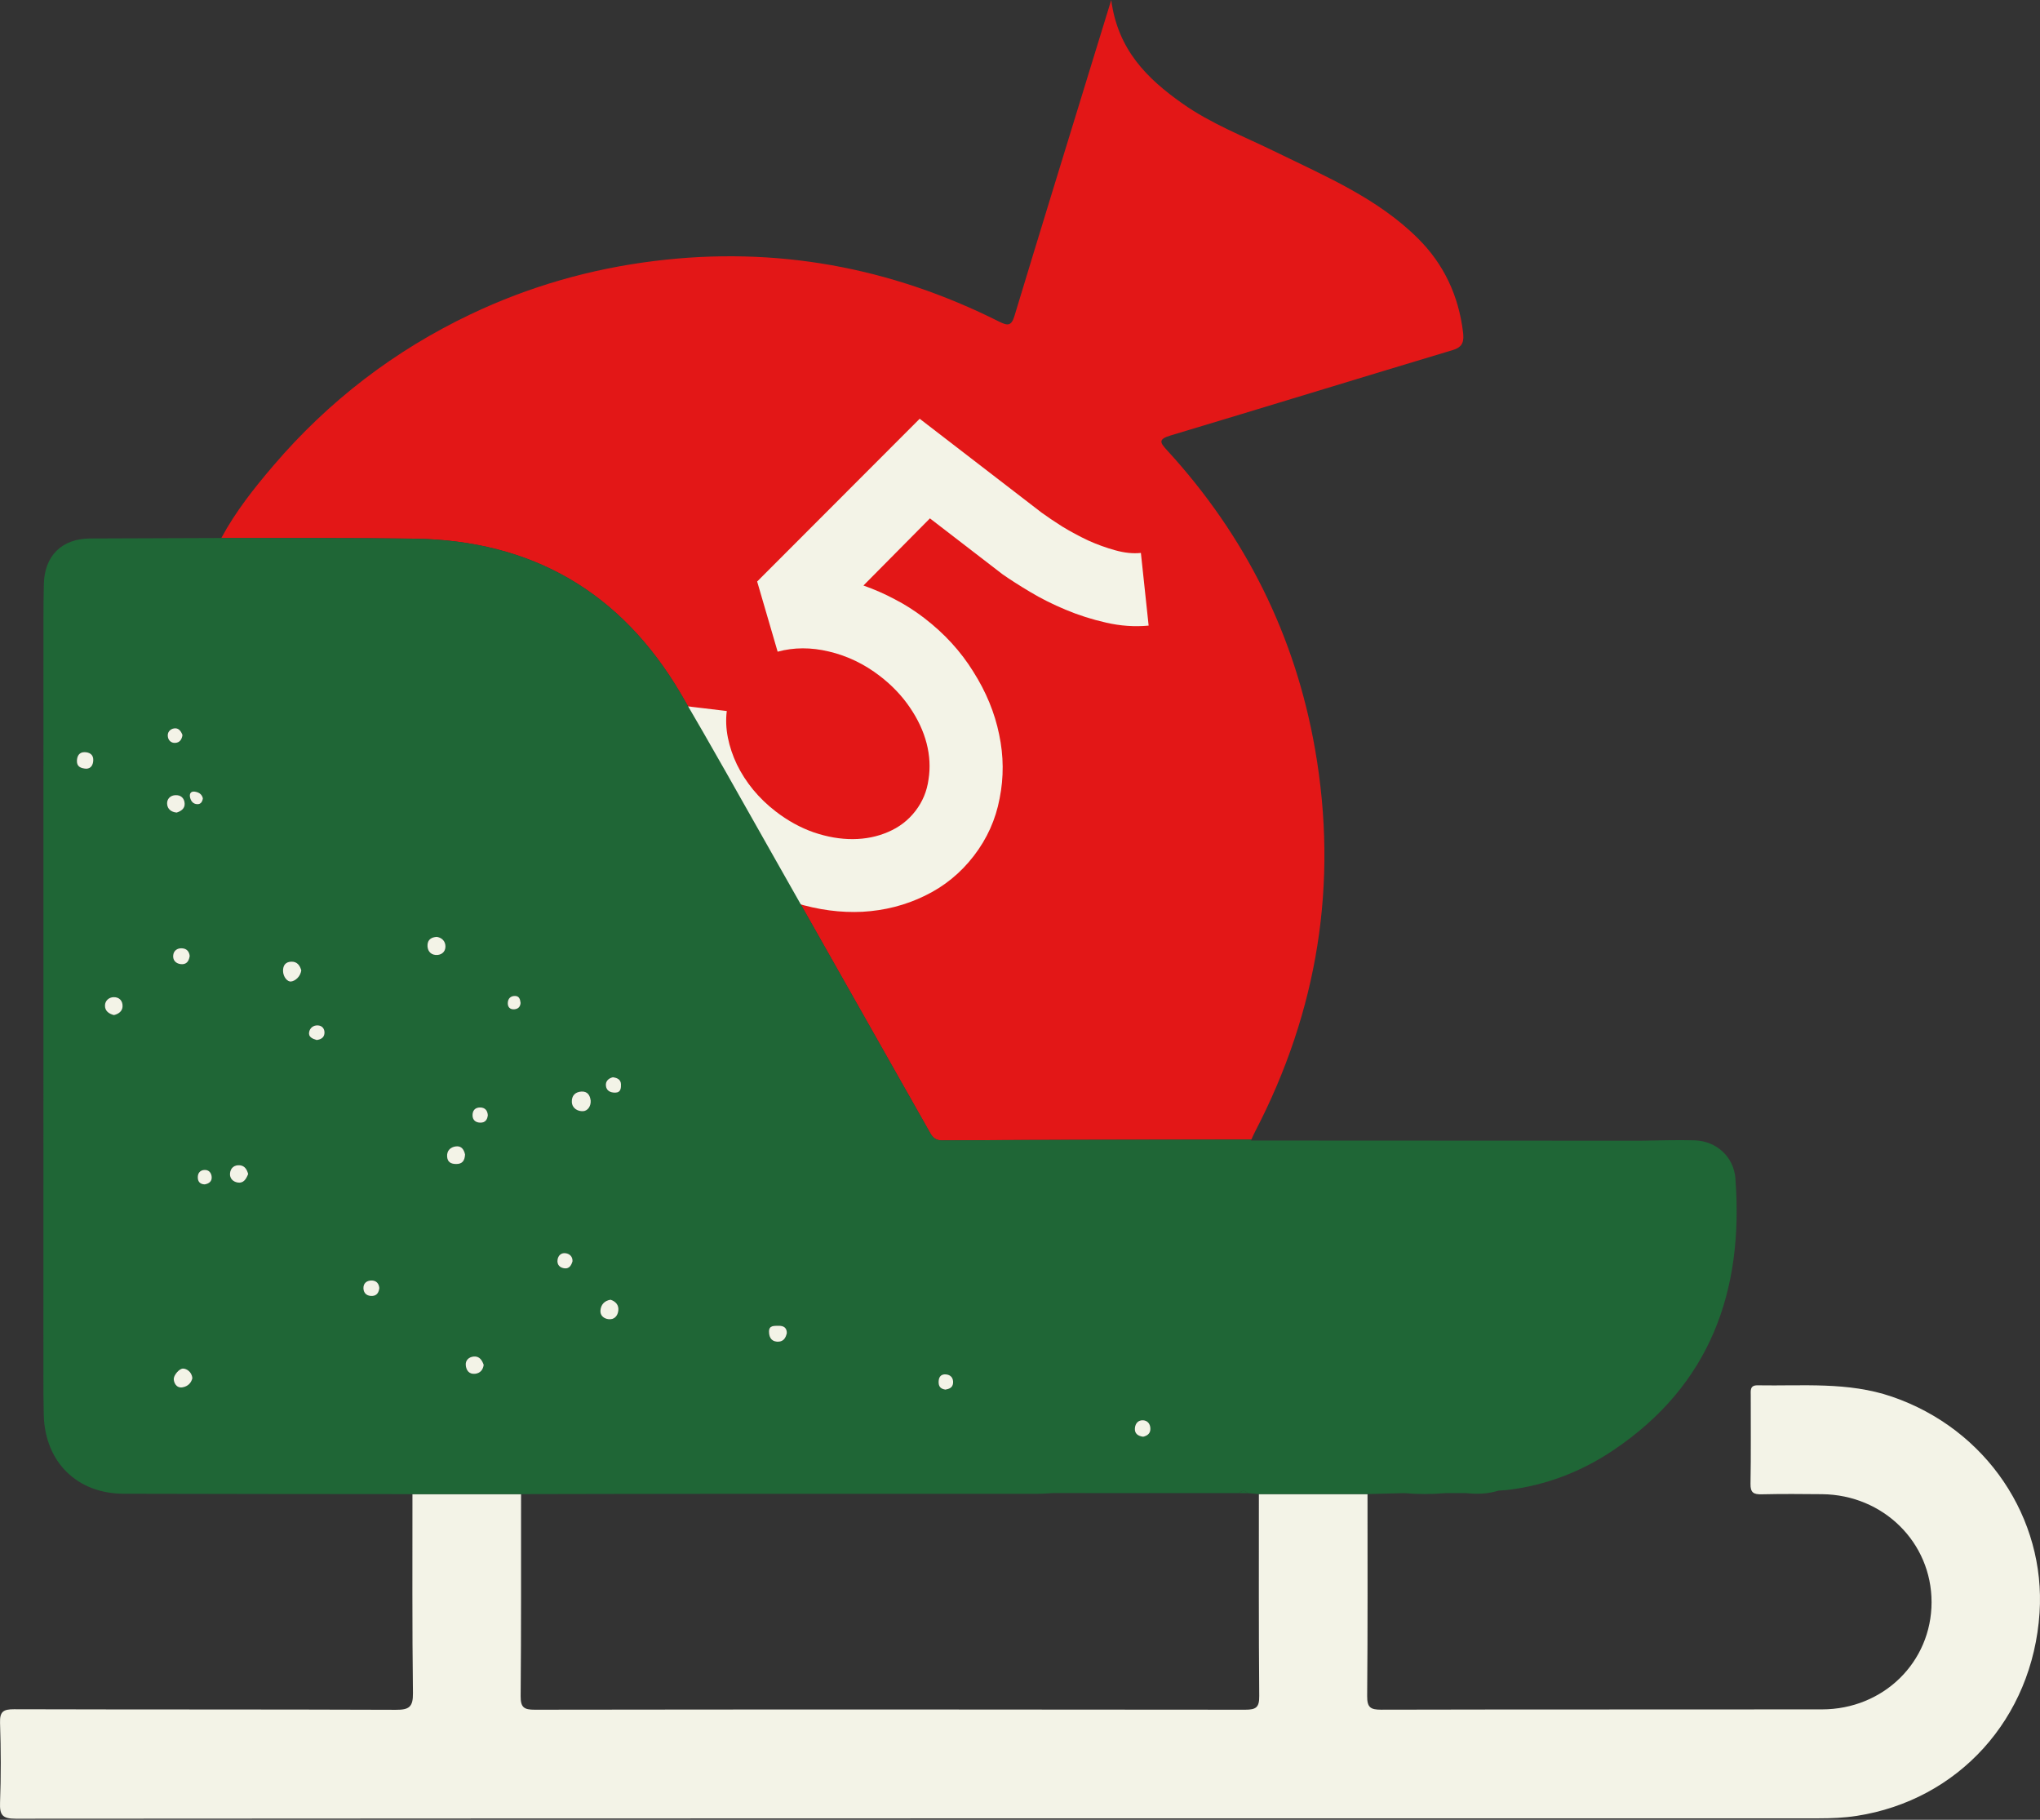 <?xml version="1.0" encoding="UTF-8"?> <svg xmlns="http://www.w3.org/2000/svg" width="259" height="231" viewBox="0 0 259 231" fill="none"><rect x="0" y="0" width="259" height="231" fill="#333333" stroke="none"/><path d="M158.869 144.649C145.784 144.672 132.696 144.679 119.611 144.754C118.523 144.762 118.254 144.091 117.879 143.431C111.175 131.602 104.49 119.766 97.783 107.937C94.015 101.29 90.292 94.616 86.422 88.032C78.849 75.153 67.53 68.585 52.593 68.375C44.431 68.259 36.269 68.311 28.103 68.289C29.91 64.926 32.276 61.949 34.739 59.066C41.713 50.911 50.062 44.504 59.75 39.892C67.155 36.368 74.935 34.137 83.097 33.128C98.491 31.224 113.046 33.897 126.858 40.829C127.934 41.369 128.41 41.392 128.8 40.098C131.912 29.806 135.084 19.534 138.237 9.253C139.129 6.351 140.022 3.446 141.083 0C141.919 6.314 145.623 9.969 150.115 13.137C153.789 15.728 157.954 17.322 161.94 19.275C168.313 22.398 174.897 25.161 180.041 30.279C183.333 33.556 185.189 37.556 185.747 42.164C185.875 43.225 185.789 44.035 184.469 44.428C172.501 48.02 160.56 51.698 148.589 55.286C146.946 55.778 147.336 56.246 148.202 57.191C158.138 68.026 164.459 80.721 166.971 95.163C169.922 112.125 167.309 128.325 159.353 143.633C159.18 143.963 159.034 144.308 158.877 144.646L158.869 144.649Z" fill="#E31717"></path><path d="M117.366 78.471C119.92 80.437 121.991 82.703 123.576 85.268C125.199 87.828 126.292 90.484 126.853 93.234C127.43 95.964 127.45 98.668 126.914 101.347C126.415 104.021 125.321 106.456 123.631 108.65C121.942 110.845 119.86 112.536 117.387 113.723C114.95 114.906 112.331 115.578 109.528 115.739C106.742 115.879 103.895 115.503 100.989 114.61C98.12 113.712 95.408 112.279 92.853 110.313C91.129 108.985 89.601 107.49 88.271 105.827C86.961 104.181 85.878 102.439 85.02 100.602C84.183 98.782 83.586 96.894 83.227 94.937C82.889 92.997 82.831 91.07 83.05 89.155L92.272 90.256C92.135 91.36 92.182 92.488 92.413 93.641C92.645 94.794 93.026 95.928 93.558 97.043C94.111 98.174 94.798 99.241 95.62 100.244C96.463 101.262 97.417 102.182 98.482 103.001C100.015 104.181 101.622 105.066 103.305 105.655C105.025 106.24 106.685 106.527 108.287 106.516C109.889 106.506 111.375 106.205 112.746 105.613C114.154 105.017 115.313 104.128 116.223 102.947C117.132 101.765 117.687 100.428 117.887 98.935C118.124 97.437 118.043 95.913 117.644 94.362C117.244 92.811 116.534 91.289 115.512 89.797C114.512 88.322 113.246 86.994 111.713 85.814C109.733 84.29 107.58 83.254 105.255 82.707C102.967 82.156 100.792 82.162 98.73 82.726L96.129 73.817L116.764 53.156L132.252 65.079C132.992 65.615 133.863 66.201 134.865 66.838C135.904 67.47 136.995 68.057 138.137 68.6C139.295 69.122 140.448 69.54 141.597 69.853C142.767 70.182 143.851 70.294 144.848 70.188L145.832 79.414C144.042 79.582 142.241 79.455 140.428 79.035C138.637 78.631 136.922 78.084 135.284 77.393C133.666 76.719 132.162 75.965 130.771 75.129C129.401 74.31 128.242 73.569 127.294 72.907L118.065 65.802L109.623 74.325C110.985 74.802 112.303 75.38 113.577 76.058C114.889 76.732 116.152 77.537 117.366 78.471Z" fill="#F3F3E7"></path><path d="M52.372 189.663C56.965 189.663 61.561 189.663 66.154 189.663C66.147 198.207 66.176 206.756 66.102 215.3C66.09 216.747 66.533 217.032 67.897 217.028C97.963 216.987 128.028 216.991 158.097 217.028C159.473 217.028 159.889 216.732 159.874 215.293C159.799 206.748 159.833 198.2 159.829 189.655C164.425 189.655 169.026 189.655 173.622 189.655C173.622 198.204 173.652 206.748 173.577 215.296C173.566 216.736 173.993 217.028 175.358 217.025C194.011 216.98 212.663 217.01 231.319 216.987C239.129 216.98 245.229 210.973 245.233 203.377C245.236 195.804 239.118 189.753 231.342 189.67C228.785 189.644 226.224 189.625 223.667 189.685C222.666 189.708 222.224 189.494 222.246 188.366C222.314 184.624 222.269 180.878 222.276 177.137C222.276 176.537 222.145 175.832 223.142 175.851C228.86 175.952 234.622 175.378 240.194 177.287C252.27 181.422 259.727 192.775 258.944 204.72C258.055 218.225 248.57 228.509 235.743 230.503C234.127 230.754 232.519 230.818 230.899 230.818C154.602 230.818 78.305 230.818 2.008 230.867C0.31 230.867 -0.054 230.406 0.006 228.812C0.134 225.449 0.119 222.075 0.006 218.708C-0.039 217.28 0.4 216.965 1.783 216.969C17.942 217.017 34.098 216.976 50.257 217.04C51.926 217.047 52.45 216.695 52.428 214.929C52.319 206.508 52.372 198.087 52.364 189.663H52.372Z" fill="#F3F3E7"></path><path d="M220.341 149.662C220.128 146.794 217.893 144.833 215.119 144.751C212.817 144.683 210.515 144.777 208.209 144.8C191.735 144.792 175.26 144.785 158.79 144.777L158.869 144.653C145.784 144.676 132.695 144.683 119.61 144.758C118.523 144.766 118.253 144.095 117.878 143.435C111.175 131.606 104.49 119.77 97.782 107.941C94.014 101.293 90.291 94.62 86.422 88.036C78.849 75.157 67.53 68.589 52.593 68.379C44.431 68.263 36.269 68.315 28.103 68.293C22.554 68.311 17.001 68.323 11.452 68.353C7.842 68.375 5.652 70.538 5.566 74.156C5.532 75.652 5.517 77.148 5.517 78.644C5.514 110.58 5.51 142.512 5.51 174.449C5.51 176.196 5.51 177.943 5.559 179.686C5.735 185.599 9.788 189.595 15.693 189.614C27.919 189.652 40.142 189.648 52.368 189.663C56.961 189.663 61.557 189.663 66.15 189.663C74.863 189.648 83.576 189.625 92.286 189.622C105.42 189.614 118.549 189.622 131.683 189.622C132.365 189.622 133.044 189.562 133.726 189.528C141.592 189.528 149.458 189.532 157.324 189.535C157.688 189.149 158.048 189.149 158.408 189.535C158.876 189.577 159.349 189.618 159.817 189.655C164.414 189.655 169.014 189.655 173.611 189.655C175.17 189.614 176.726 189.577 178.286 189.535C180.018 189.685 181.747 189.689 183.479 189.535C184.367 189.535 185.256 189.535 186.144 189.532C187.532 189.685 188.9 189.64 190.242 189.221C190.614 189.194 190.985 189.164 191.356 189.138C196.267 188.557 200.77 186.817 204.842 184.08C217.117 175.828 221.395 163.906 220.33 149.655L220.341 149.662ZM10.954 97.582C10.23 97.533 9.75 97.308 9.765 96.588C9.776 95.958 10.065 95.463 10.748 95.478C11.34 95.49 11.861 95.763 11.842 96.479C11.823 97.09 11.572 97.559 10.954 97.582ZM14.47 128.854C13.822 128.697 13.304 128.322 13.327 127.624C13.346 127.021 13.822 126.593 14.429 126.578C15.149 126.563 15.588 127.043 15.562 127.748C15.539 128.363 15.07 128.708 14.467 128.854H14.47ZM22.085 92.464C22.648 92.363 22.981 92.779 23.169 93.296C23.094 93.832 22.843 94.256 22.261 94.297C21.77 94.335 21.407 94.027 21.317 93.559C21.204 92.981 21.56 92.554 22.081 92.46L22.085 92.464ZM21.215 102.021C21.189 101.421 21.609 100.982 22.235 100.937C22.959 100.885 23.416 101.323 23.446 102.013C23.472 102.632 23 102.969 22.426 103.149C21.729 103.082 21.245 102.696 21.215 102.021ZM21.991 121.221C22.066 120.684 22.483 120.362 23.056 120.377C23.742 120.396 24.023 120.823 24.084 121.359C23.975 122.124 23.577 122.469 22.925 122.383C22.291 122.3 21.905 121.858 21.995 121.217L21.991 121.221ZM23.195 176.102C22.314 176.263 22.018 175.378 22.066 174.966C22.123 174.486 22.753 173.766 23.184 173.725C23.619 173.687 24.369 174.107 24.421 174.962C24.271 175.551 23.855 175.982 23.195 176.102ZM24.117 101.166C24.038 100.746 24.237 100.423 24.71 100.487C25.212 100.555 25.636 100.791 25.759 101.346C25.696 101.754 25.516 102.081 25.085 102.084C24.507 102.084 24.215 101.679 24.117 101.17V101.166ZM25.977 150.345C25.351 150.318 25.088 149.947 25.111 149.381C25.13 148.901 25.411 148.56 25.902 148.515C26.517 148.455 26.835 148.882 26.877 149.396C26.925 149.962 26.52 150.266 25.973 150.345H25.977ZM30.172 150.112C29.584 150.015 29.149 149.591 29.201 148.954C29.261 148.234 29.775 147.851 30.476 147.926C31.095 147.994 31.364 148.493 31.507 149.029C31.245 149.685 30.915 150.232 30.172 150.108V150.112ZM36.955 124.591C36.486 124.651 35.954 124.006 35.935 123.268C35.916 122.499 36.295 122.09 36.996 122.072C37.708 122.053 38.083 122.544 38.252 123.185C38.136 123.969 37.506 124.524 36.955 124.591ZM40.202 132.018C39.635 131.85 39.137 131.628 39.245 131.014C39.339 130.481 39.789 130.14 40.329 130.159C40.906 130.177 41.24 130.605 41.195 131.164C41.15 131.752 40.685 131.958 40.202 132.018ZM47.284 164.506C46.643 164.551 46.17 164.209 46.14 163.561C46.11 162.901 46.556 162.53 47.201 162.545C47.764 162.556 48.101 162.905 48.161 163.493C48.105 164.029 47.872 164.464 47.284 164.506ZM55.292 121.221C54.58 121.157 54.227 120.591 54.28 119.905C54.325 119.26 54.79 118.96 55.45 118.926C56.143 119.035 56.563 119.511 56.556 120.171C56.548 120.894 55.971 121.284 55.292 121.224V121.221ZM57.887 147.758C57.223 147.746 56.811 147.499 56.766 146.809C56.717 146.048 57.193 145.621 57.849 145.523C58.614 145.411 58.922 145.973 59.045 146.554C59 147.368 58.674 147.773 57.887 147.758ZM60.32 174.385C59.551 174.471 59.18 173.946 59.128 173.283C59.075 172.634 59.563 172.244 60.151 172.195C60.875 172.135 61.209 172.675 61.407 173.256C61.31 173.939 60.916 174.314 60.32 174.381V174.385ZM61.002 142.509C60.444 142.509 60.02 142.228 59.994 141.631C59.968 140.968 60.32 140.555 61.01 140.582C61.591 140.604 61.895 140.975 61.936 141.556C61.88 142.123 61.61 142.512 61.002 142.509ZM65.273 128.123C64.759 128.153 64.459 127.842 64.467 127.343C64.474 126.781 64.804 126.417 65.381 126.424C65.933 126.428 66.045 126.867 66.097 127.313C66.064 127.83 65.749 128.093 65.273 128.123ZM71.71 161C71.099 160.947 70.683 160.561 70.788 159.886C70.874 159.335 71.287 158.994 71.826 159.08C72.321 159.159 72.707 159.497 72.689 160.096C72.543 160.599 72.287 161.049 71.71 161ZM74.008 141.054C73.382 141.08 72.632 140.724 72.599 139.869C72.569 139.063 73.06 138.591 73.843 138.557C74.586 138.527 74.912 139.029 74.991 139.701C75.036 140.45 74.586 141.028 74.005 141.05L74.008 141.054ZM78.504 166.361C78.429 167.029 78.005 167.539 77.259 167.456C76.663 167.389 76.179 166.995 76.232 166.35C76.288 165.615 76.73 165.113 77.507 164.985C78.189 165.203 78.582 165.683 78.504 166.365V166.361ZM78.125 138.699C77.495 138.711 76.978 138.456 76.925 137.792C76.884 137.252 77.248 136.877 77.799 136.75C78.354 136.81 78.826 137.039 78.841 137.627C78.852 138.081 78.856 138.688 78.125 138.703V138.699ZM98.641 170.306C97.846 170.246 97.632 169.631 97.632 169.012C97.632 168.229 98.292 168.3 98.847 168.289C99.503 168.277 99.893 168.54 99.897 169.211C99.747 169.916 99.398 170.362 98.641 170.306ZM121.009 175.562C120.96 176.162 120.477 176.316 120.034 176.394C119.378 176.293 119.153 175.959 119.172 175.371C119.191 174.763 119.483 174.426 120.057 174.456C120.705 174.49 121.061 174.917 121.009 175.562ZM145.132 182.378C144.438 182.284 144.033 181.951 144.085 181.295C144.134 180.68 144.517 180.241 145.158 180.29C145.683 180.331 146.02 180.732 146.054 181.283C146.095 181.958 145.675 182.251 145.135 182.378H145.132Z" fill="#1F6636"></path><path d="M74.995 139.704C75.04 140.454 74.59 141.031 74.009 141.054C73.382 141.08 72.633 140.724 72.599 139.869C72.569 139.063 73.06 138.591 73.844 138.557C74.586 138.527 74.912 139.029 74.991 139.7L74.995 139.704Z" fill="#F3F3E7"></path><path d="M77.507 164.982C78.189 165.199 78.583 165.679 78.504 166.361C78.429 167.029 78.005 167.539 77.259 167.456C76.663 167.389 76.179 166.995 76.232 166.35C76.288 165.615 76.731 165.113 77.507 164.985V164.982Z" fill="#F3F3E7"></path><path d="M38.252 123.185C38.136 123.969 37.506 124.524 36.955 124.591C36.486 124.651 35.954 124.006 35.935 123.268C35.916 122.499 36.295 122.091 36.996 122.072C37.709 122.053 38.084 122.544 38.252 123.185Z" fill="#F3F3E7"></path><path d="M14.471 128.854C13.822 128.697 13.305 128.322 13.327 127.624C13.346 127.021 13.822 126.593 14.43 126.578C15.149 126.563 15.588 127.043 15.562 127.748C15.539 128.363 15.071 128.708 14.467 128.854H14.471Z" fill="#F3F3E7"></path><path d="M55.45 118.922C56.143 119.031 56.563 119.507 56.556 120.167C56.548 120.89 55.971 121.28 55.292 121.22C54.58 121.157 54.227 120.591 54.28 119.904C54.325 119.26 54.79 118.96 55.45 118.926V118.922Z" fill="#F3F3E7"></path><path d="M61.411 173.26C61.314 173.942 60.92 174.317 60.324 174.385C59.556 174.471 59.184 173.946 59.132 173.283C59.079 172.634 59.567 172.244 60.155 172.195C60.879 172.135 61.213 172.675 61.411 173.256V173.26Z" fill="#F3F3E7"></path><path d="M59.045 146.554C59 147.368 58.674 147.773 57.887 147.758C57.223 147.746 56.811 147.499 56.766 146.809C56.717 146.048 57.193 145.62 57.849 145.523C58.614 145.411 58.922 145.973 59.045 146.554Z" fill="#F3F3E7"></path><path d="M31.507 149.029C31.245 149.685 30.915 150.232 30.173 150.108C29.584 150.011 29.149 149.587 29.202 148.95C29.262 148.23 29.775 147.848 30.476 147.923C31.095 147.99 31.365 148.489 31.507 149.025V149.029Z" fill="#F3F3E7"></path><path d="M99.897 169.214C99.747 169.919 99.399 170.365 98.641 170.309C97.847 170.249 97.633 169.634 97.633 169.016C97.633 168.232 98.293 168.303 98.848 168.292C99.504 168.281 99.894 168.543 99.897 169.214Z" fill="#F3F3E7"></path><path d="M24.421 174.962C24.271 175.551 23.855 175.982 23.195 176.102C22.314 176.263 22.018 175.378 22.067 174.966C22.123 174.486 22.753 173.766 23.184 173.725C23.619 173.687 24.369 174.107 24.421 174.962Z" fill="#F3F3E7"></path><path d="M22.427 103.149C21.729 103.082 21.245 102.696 21.215 102.021C21.189 101.421 21.609 100.982 22.235 100.937C22.959 100.885 23.416 101.323 23.446 102.013C23.473 102.632 23 102.969 22.427 103.149Z" fill="#F3F3E7"></path><path d="M10.954 97.581C10.23 97.533 9.75 97.308 9.765 96.588C9.777 95.958 10.065 95.463 10.748 95.478C11.34 95.489 11.861 95.763 11.843 96.479C11.824 97.09 11.573 97.559 10.954 97.581Z" fill="#F3F3E7"></path><path d="M24.084 121.359C23.975 122.124 23.578 122.469 22.925 122.383C22.292 122.3 21.905 121.858 21.995 121.217C22.07 120.68 22.486 120.358 23.06 120.373C23.746 120.392 24.027 120.819 24.087 121.355L24.084 121.359Z" fill="#F3F3E7"></path><path d="M72.689 160.1C72.543 160.603 72.288 161.052 71.71 161.004C71.099 160.951 70.683 160.565 70.788 159.89C70.874 159.339 71.287 158.998 71.827 159.084C72.322 159.163 72.708 159.5 72.689 160.1Z" fill="#F3F3E7"></path><path d="M48.161 163.493C48.105 164.029 47.873 164.464 47.284 164.505C46.643 164.55 46.171 164.209 46.141 163.561C46.111 162.901 46.557 162.53 47.202 162.545C47.764 162.556 48.101 162.905 48.161 163.493Z" fill="#F3F3E7"></path><path d="M77.795 136.746C78.35 136.806 78.823 137.035 78.838 137.623C78.849 138.077 78.853 138.684 78.121 138.699C77.492 138.711 76.974 138.456 76.922 137.792C76.88 137.252 77.244 136.877 77.795 136.75V136.746Z" fill="#F3F3E7"></path><path d="M120.03 176.398C119.374 176.297 119.149 175.963 119.168 175.375C119.187 174.767 119.479 174.43 120.053 174.46C120.702 174.494 121.058 174.921 121.005 175.566C120.956 176.166 120.473 176.319 120.03 176.398Z" fill="#F3F3E7"></path><path d="M40.202 132.018C39.636 131.85 39.137 131.628 39.246 131.014C39.34 130.481 39.79 130.14 40.33 130.159C40.907 130.177 41.241 130.605 41.196 131.163C41.151 131.752 40.686 131.958 40.202 132.018Z" fill="#F3F3E7"></path><path d="M25.977 150.345C25.351 150.319 25.089 149.947 25.111 149.381C25.13 148.901 25.411 148.56 25.902 148.515C26.517 148.455 26.836 148.883 26.877 149.396C26.926 149.962 26.521 150.266 25.974 150.345H25.977Z" fill="#F3F3E7"></path><path d="M23.169 93.3C23.094 93.836 22.843 94.26 22.262 94.301C21.77 94.338 21.407 94.031 21.317 93.562C21.204 92.985 21.56 92.558 22.081 92.464C22.644 92.362 22.978 92.779 23.165 93.296L23.169 93.3Z" fill="#F3F3E7"></path><path d="M61.936 141.556C61.88 142.122 61.61 142.512 61.003 142.509C60.444 142.509 60.02 142.227 59.994 141.631C59.968 140.968 60.32 140.555 61.01 140.582C61.591 140.604 61.895 140.975 61.936 141.556Z" fill="#F3F3E7"></path><path d="M66.094 127.313C66.064 127.83 65.745 128.093 65.273 128.123C64.759 128.153 64.459 127.842 64.467 127.343C64.474 126.781 64.804 126.417 65.382 126.424C65.933 126.428 66.045 126.867 66.094 127.313Z" fill="#F3F3E7"></path><path d="M25.759 101.342C25.696 101.751 25.516 102.077 25.085 102.081C24.507 102.081 24.215 101.676 24.117 101.166C24.039 100.746 24.237 100.424 24.71 100.487C25.212 100.555 25.636 100.791 25.759 101.346V101.342Z" fill="#F3F3E7"></path><path d="M145.132 182.378C144.438 182.284 144.033 181.951 144.086 181.295C144.134 180.68 144.517 180.241 145.158 180.29C145.683 180.331 146.02 180.732 146.054 181.283C146.095 181.958 145.675 182.251 145.135 182.378H145.132Z" fill="#F3F3E7"></path><path d="M158.415 189.539C158.055 189.539 157.691 189.539 157.332 189.539C157.695 189.153 158.055 189.153 158.415 189.539Z" fill="#1F6636"></path></svg> 